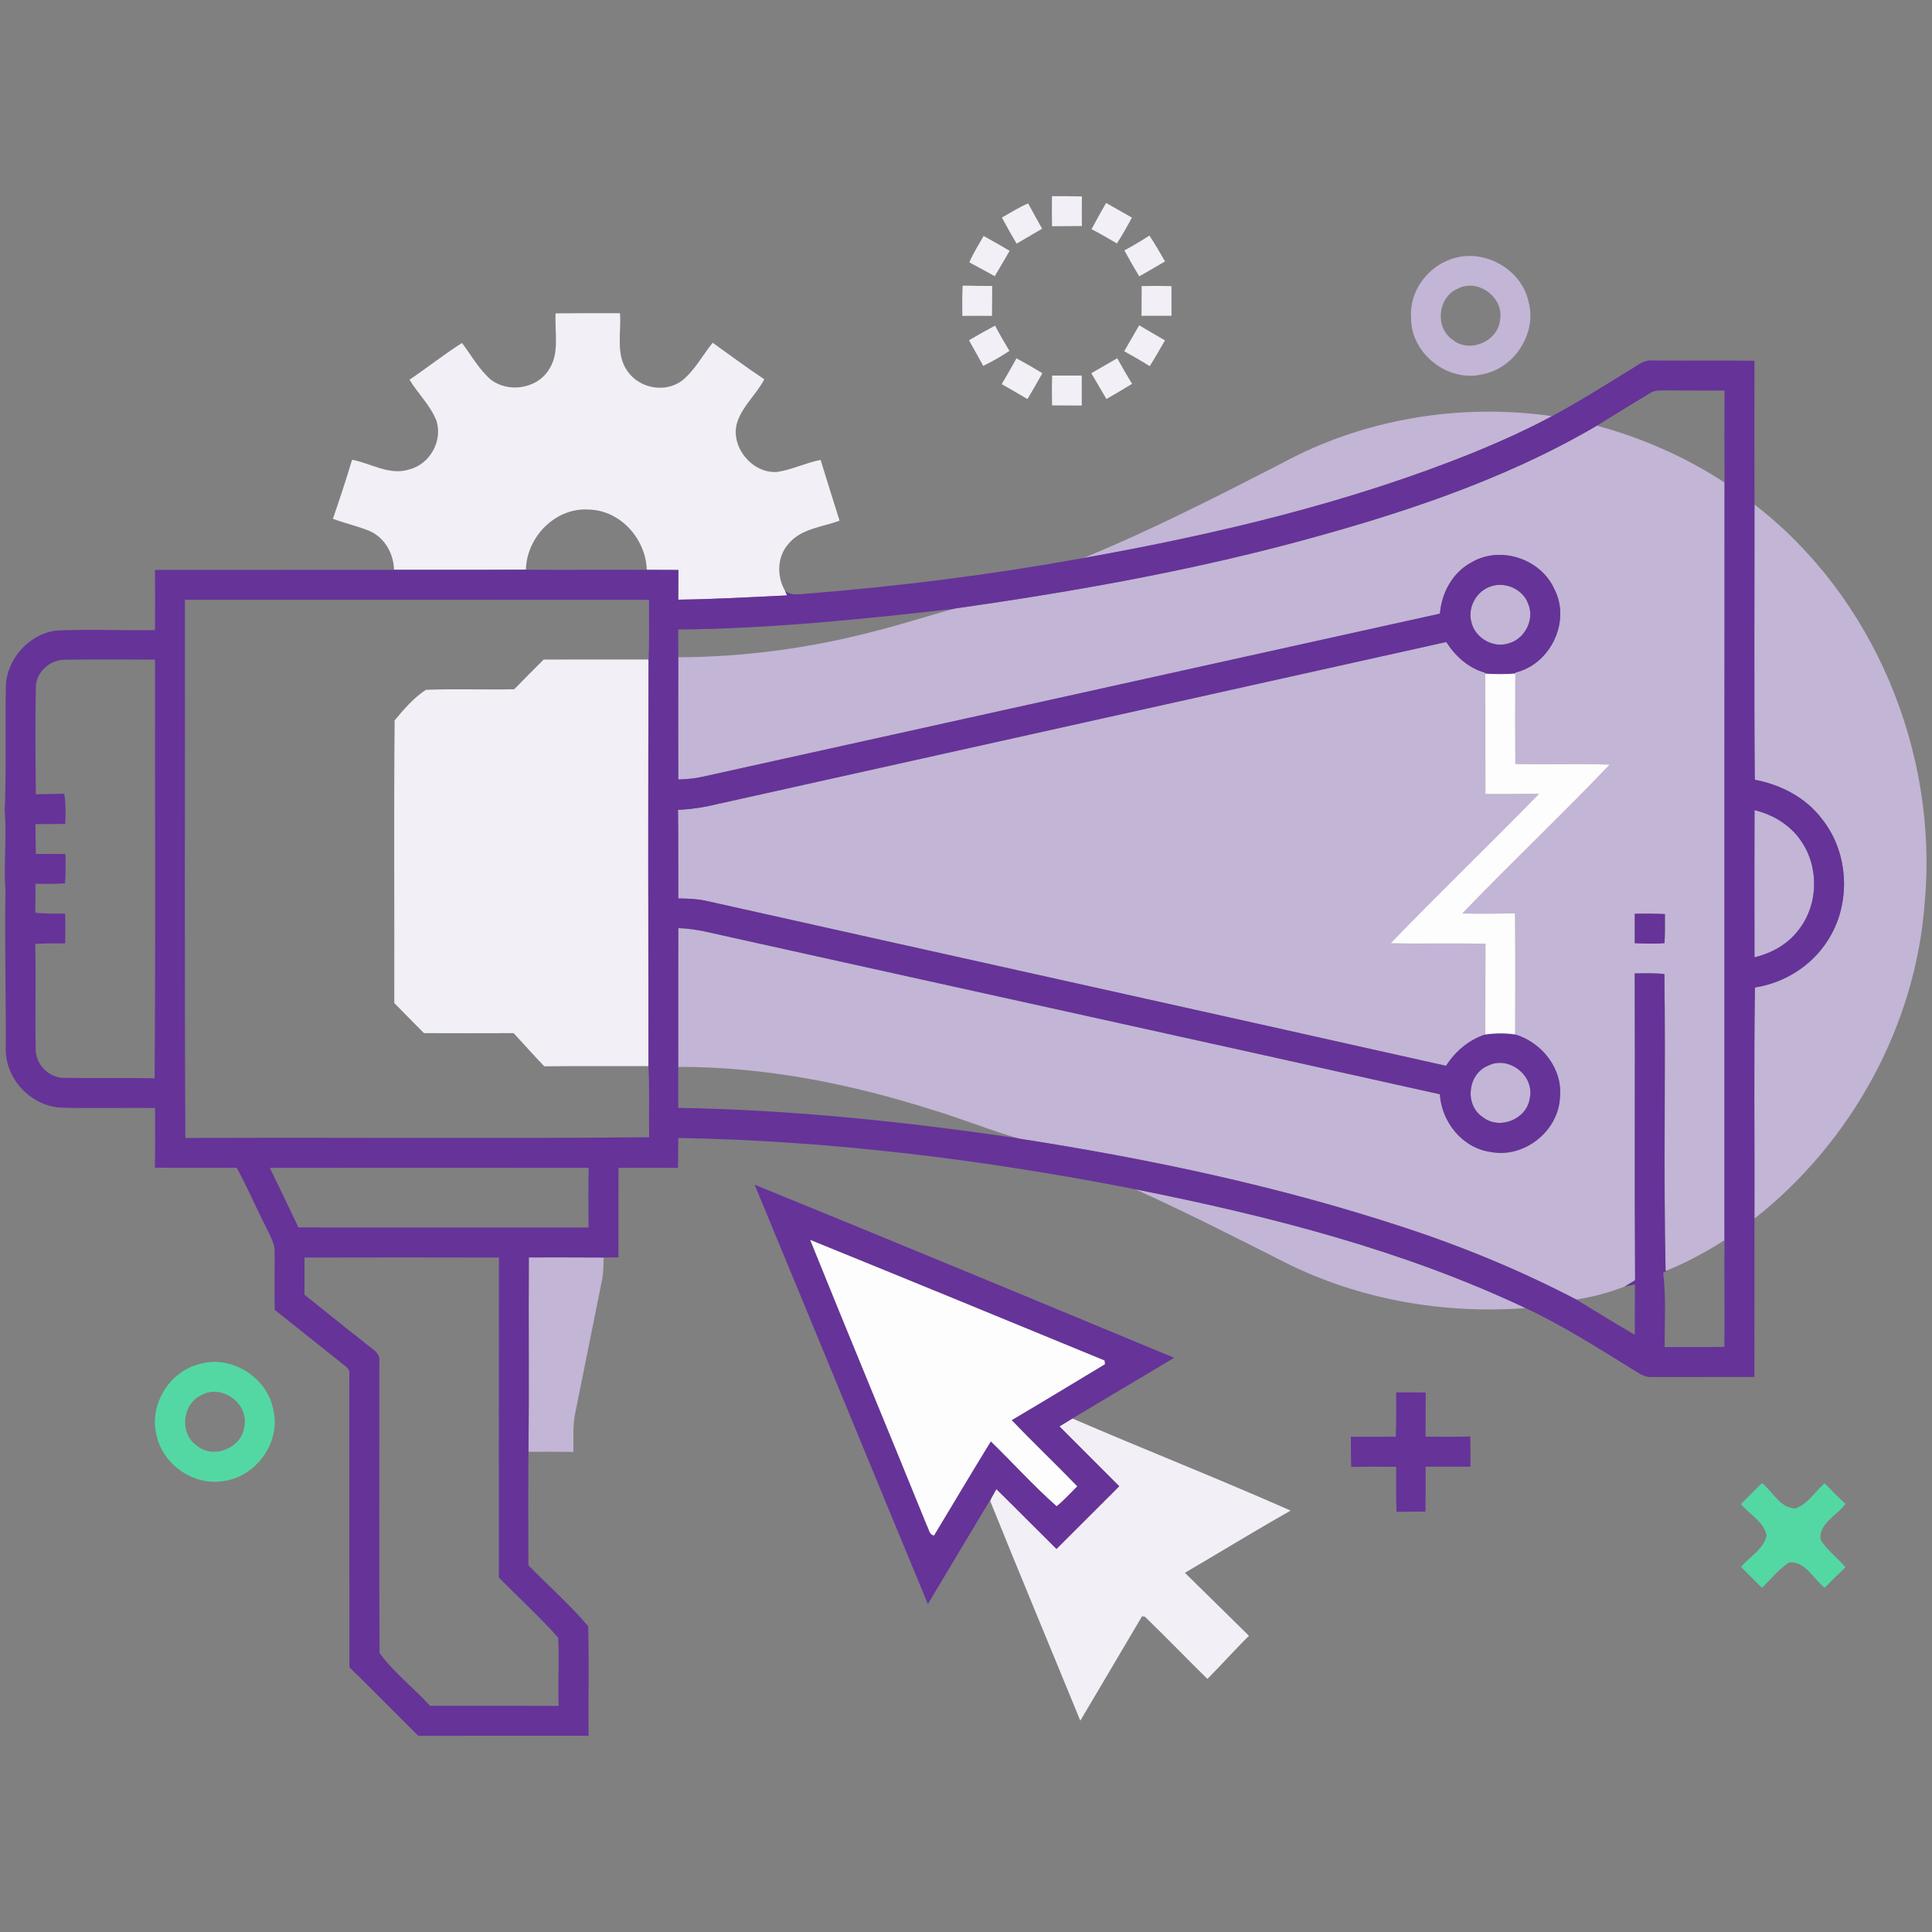 <?xml version="1.0" encoding="UTF-8" ?>
<!DOCTYPE svg PUBLIC "-//W3C//DTD SVG 1.1//EN" "http://www.w3.org/Graphics/SVG/1.1/DTD/svg11.dtd">
<svg width="512pt" height="512pt" viewBox="0 0 512 512" version="1.1" xmlns="http://www.w3.org/2000/svg">
<rect x="0" y="0" width="512" height="512" fill="#808080" stroke="none"/>
<g id="#F2EFF6ff">
<path fill="#F2EFF6" opacity="1.00" d=" M 278.80 59.95 C 278.75 57.30 278.75 54.64 278.78 51.99 C 281.43 51.99 284.07 51.99 286.72 52.05 C 286.68 54.66 286.68 57.28 286.71 59.90 C 284.07 59.92 281.43 59.93 278.80 59.95 Z" />
<path fill="#F2EFF6" opacity="1.00" d=" M 265.51 57.65 C 267.80 56.35 270.05 54.95 272.46 53.89 C 273.67 56.15 274.93 58.38 276.17 60.61 C 273.92 61.94 271.66 63.25 269.41 64.57 C 268.06 62.29 266.75 59.99 265.51 57.65 Z" />
<path fill="#F2EFF6" opacity="1.00" d=" M 293.13 53.79 C 295.43 55.05 297.67 56.41 299.97 57.67 C 298.72 60.00 297.42 62.30 295.99 64.52 C 293.78 63.20 291.55 61.92 289.27 60.74 C 290.51 58.40 291.80 56.09 293.13 53.79 Z" />
<path fill="#F2EFF6" opacity="1.00" d=" M 256.88 69.53 C 257.95 67.09 259.34 64.83 260.67 62.54 C 262.99 63.80 265.29 65.12 267.56 66.47 C 266.25 68.72 264.96 70.97 263.62 73.19 C 261.37 71.97 259.15 70.72 256.88 69.53 Z" />
<path fill="#F2EFF6" opacity="1.00" d=" M 297.97 66.36 C 300.24 65.14 302.45 63.83 304.61 62.43 C 306.09 64.66 307.43 66.96 308.74 69.28 C 306.47 70.61 304.21 71.95 301.91 73.23 C 300.54 70.97 299.22 68.68 297.97 66.36 Z" />
<path fill="#F2EFF6" opacity="1.00" d=" M 255.11 75.69 C 257.72 75.75 260.33 75.77 262.94 75.79 C 262.93 78.43 262.92 81.08 262.89 83.72 C 260.27 83.68 257.65 83.68 255.03 83.72 C 254.98 81.04 254.99 78.36 255.11 75.69 Z" />
<path fill="#F2EFF6" opacity="1.00" d=" M 302.55 75.81 C 305.18 75.75 307.81 75.75 310.45 75.83 C 310.46 78.44 310.45 81.06 310.46 83.68 C 307.82 83.68 305.17 83.69 302.52 83.69 C 302.52 81.06 302.52 78.44 302.55 75.81 Z" />
<path fill="#F2EFF6" opacity="1.00" d=" M 147.25 83.04 C 152.93 82.98 158.62 83.00 164.30 83.00 C 164.70 88.16 163.04 94.05 166.40 98.52 C 169.60 103.00 176.40 104.18 180.82 100.82 C 184.15 98.08 186.19 94.16 188.86 90.83 C 193.41 94.08 197.90 97.42 202.55 100.52 C 200.53 104.38 197.05 107.34 195.52 111.46 C 193.10 117.97 199.20 125.65 206.03 125.06 C 209.96 124.45 213.57 122.64 217.47 121.88 C 219.11 127.25 220.80 132.61 222.49 137.97 C 217.95 139.69 212.46 140.04 209.11 143.95 C 205.94 147.33 205.76 152.67 208.05 156.57 C 208.18 156.87 208.45 157.48 208.59 157.79 C 198.97 158.25 189.36 158.80 179.74 158.92 C 179.74 156.30 179.75 153.67 179.78 151.05 C 176.98 151.02 174.19 151.01 171.40 151.01 C 171.15 142.83 164.43 135.23 156.06 135.04 C 147.22 134.42 139.56 142.30 139.37 150.97 C 127.72 151.04 116.07 150.97 104.42 151.01 C 104.32 146.73 101.99 142.55 98.02 140.75 C 94.84 139.42 91.44 138.71 88.22 137.48 C 90.01 132.31 91.73 127.10 93.30 121.85 C 98.35 122.77 103.25 126.12 108.51 124.39 C 113.94 123.03 117.40 116.75 115.64 111.44 C 114.03 107.38 110.75 104.32 108.53 100.62 C 113.22 97.46 117.65 93.92 122.44 90.90 C 124.95 94.20 126.97 97.99 130.17 100.69 C 134.74 104.10 142.10 103.06 145.28 98.23 C 148.44 93.80 146.93 88.08 147.25 83.04 Z" />
<path fill="#F2EFF6" opacity="1.00" d=" M 256.79 90.17 C 259.06 88.82 261.38 87.53 263.71 86.30 C 264.90 88.57 266.18 90.80 267.51 92.99 C 265.29 94.47 262.96 95.79 260.56 96.96 C 259.33 94.68 258.04 92.43 256.79 90.17 Z" />
<path fill="#F2EFF6" opacity="1.00" d=" M 297.93 93.09 C 299.25 90.80 300.58 88.51 301.89 86.21 C 304.17 87.55 306.44 88.90 308.73 90.21 C 307.41 92.50 306.09 94.80 304.69 97.04 C 302.47 95.65 300.22 94.34 297.93 93.09 Z" />
<path fill="#F2EFF6" opacity="1.00" d=" M 269.38 94.96 C 271.70 96.22 273.99 97.53 276.25 98.90 C 274.97 101.21 273.63 103.48 272.29 105.75 C 270.02 104.42 267.75 103.09 265.47 101.80 C 266.79 99.53 268.12 97.27 269.38 94.96 Z" />
<path fill="#F2EFF6" opacity="1.00" d=" M 289.21 98.91 C 291.51 97.60 293.79 96.27 296.08 94.94 C 297.34 97.23 298.65 99.49 300.01 101.72 C 297.77 103.11 295.49 104.42 293.21 105.74 C 291.89 103.46 290.54 101.19 289.21 98.91 Z" />
<path fill="#F2EFF6" opacity="1.00" d=" M 278.83 99.54 C 281.44 99.52 284.06 99.53 286.68 99.53 C 286.69 102.17 286.68 104.82 286.68 107.47 C 284.05 107.46 281.43 107.46 278.81 107.43 C 278.75 104.80 278.74 102.17 278.83 99.54 Z" />
<path fill="#F2EFF6" opacity="1.00" d=" M 136.28 182.66 C 138.84 180.00 141.47 177.41 144.07 174.79 C 153.34 174.75 162.60 174.79 171.87 174.77 C 171.75 210.69 171.79 246.61 171.85 282.53 C 162.65 282.56 153.44 282.47 144.24 282.58 C 141.47 279.71 138.83 276.72 136.12 273.79 C 128.20 273.84 120.27 273.80 112.35 273.79 C 109.73 271.13 107.09 268.49 104.49 265.82 C 104.55 240.85 104.35 215.87 104.58 190.91 C 107.02 187.96 109.68 184.88 112.87 182.81 C 120.67 182.51 128.48 182.83 136.28 182.66 Z" />
<path fill="#F2EFF6" opacity="1.00" d=" M 280.76 378.01 C 281.90 377.31 283.05 376.62 284.20 375.92 C 303.41 384.19 322.89 391.87 342.02 400.32 C 332.60 405.67 323.36 411.33 314.01 416.81 C 319.70 422.35 325.32 427.96 330.99 433.51 C 327.21 437.22 323.71 441.20 319.97 444.93 C 314.42 439.46 309.01 433.86 303.42 428.45 C 303.23 428.42 302.84 428.36 302.65 428.33 C 297.22 437.57 291.74 446.77 286.29 456.00 C 278.36 436.62 270.28 417.29 262.45 397.87 L 262.75 396.95 C 263.08 396.37 263.73 395.21 264.05 394.63 C 269.39 399.88 274.65 405.22 279.98 410.48 C 285.54 404.96 291.06 399.40 296.61 393.87 C 291.32 388.59 286.05 383.29 280.76 378.01 Z" />
</g>
<g id="#C3B5D5ff">
<path fill="#C3B5D5" opacity="1.00" d=" M 384.59 68.66 C 393.07 65.65 403.22 71.18 405.09 80.01 C 407.35 88.35 401.34 97.58 392.92 99.18 C 383.70 101.50 373.69 93.56 373.96 84.05 C 373.47 77.26 378.24 70.80 384.59 68.66 M 386.33 76.50 C 381.03 78.72 380.17 86.77 384.94 90.02 C 389.38 93.69 396.82 90.59 397.51 84.93 C 398.74 78.96 391.74 73.64 386.33 76.50 Z" />
<path fill="#C3B5D5" opacity="1.00" d=" M 339.67 122.78 C 361.38 110.98 386.89 106.80 411.30 110.28 C 404.62 113.87 397.70 116.97 390.70 119.85 C 357.44 133.30 322.34 141.57 287.11 147.89 C 305.08 140.51 322.40 131.65 339.67 122.78 Z" />
<path fill="#C3B5D5" opacity="1.00" d=" M 342.01 144.06 C 370.04 136.58 398.05 127.56 423.19 112.81 C 435.16 116.04 446.64 121.08 457.02 127.87 C 456.97 194.81 457.00 261.75 457.00 328.68 C 452.30 331.65 447.41 334.34 442.27 336.47 L 441.40 336.86 C 440.81 310.63 441.45 284.37 441.08 258.14 C 438.47 257.84 435.84 257.93 433.22 257.97 C 433.33 285.08 433.14 312.18 433.32 339.28 C 432.40 339.82 431.49 340.37 430.59 340.92 L 430.05 341.14 C 426.08 342.65 421.94 343.72 417.74 344.39 C 403.05 336.74 387.70 330.38 371.96 325.24 C 338.77 314.31 304.46 307.09 269.97 301.73 L 269.72 301.65 C 262.05 299.43 254.66 296.37 247.01 294.10 C 225.27 287.18 202.63 282.68 179.74 282.74 C 179.74 270.48 179.72 258.22 179.75 245.96 C 184.78 246.08 189.61 247.55 194.51 248.57 C 256.86 262.41 319.25 276.07 381.58 289.99 C 382.03 297.37 387.60 304.30 395.10 305.29 C 403.89 306.98 412.93 299.83 413.40 290.92 C 414.21 283.29 408.68 276.28 401.54 274.14 C 401.55 263.45 401.62 252.76 401.50 242.06 C 396.84 242.12 392.19 242.17 387.54 242.08 C 400.34 228.72 413.83 216.02 426.60 202.62 C 418.27 202.34 409.92 202.68 401.59 202.45 C 401.53 194.47 401.54 186.49 401.58 178.50 L 401.59 178.23 C 410.88 176.07 416.36 164.67 411.93 156.14 C 408.35 148.09 397.63 144.52 390.01 149.01 C 384.98 151.64 382.04 157.07 381.60 162.62 C 316.44 177.03 251.29 191.44 186.13 205.86 C 184.03 206.34 181.89 206.49 179.75 206.58 C 179.74 195.78 179.72 184.98 179.75 174.18 C 197.37 174.13 214.92 171.72 231.95 167.24 C 238.94 165.50 245.78 163.23 252.74 161.36 L 252.96 161.28 C 282.90 157.02 312.75 151.80 342.01 144.06 M 433.23 242.15 C 433.24 244.75 433.24 247.35 433.23 249.96 C 435.84 250.04 438.48 250.19 441.10 249.93 C 441.30 247.37 441.18 244.80 441.22 242.24 C 438.56 242.12 435.89 242.10 433.23 242.15 Z" />
<path fill="#C3B5D5" opacity="1.00" d=" M 464.96 133.71 C 496.61 158.10 513.63 199.30 510.09 238.92 C 507.78 271.66 490.67 302.72 464.95 322.95 C 465.02 302.53 464.76 282.11 465.08 261.69 C 472.86 260.50 480.06 256.00 484.31 249.33 C 490.63 239.69 490.08 226.07 482.85 217.05 C 478.58 211.36 471.94 207.94 465.04 206.64 C 464.82 182.33 464.98 158.02 464.96 133.71 Z" />
<path fill="#C3B5D5" opacity="1.00" d=" M 394.45 155.64 C 398.42 153.85 403.51 155.91 404.99 160.02 C 406.78 164.20 404.06 169.40 399.71 170.53 C 395.65 171.81 390.97 169.08 389.96 164.98 C 388.89 161.31 390.95 157.13 394.45 155.64 Z" />
<path fill="#C3B5D5" opacity="1.00" d=" M 189.96 213.12 C 254.39 198.77 318.84 184.49 383.27 170.14 C 385.70 173.93 389.18 177.06 393.59 178.29 L 393.59 178.52 C 393.70 189.15 393.61 199.79 393.65 210.42 C 398.39 210.44 403.13 210.43 407.86 210.37 C 394.85 223.68 381.45 236.61 368.51 249.98 C 376.89 250.16 385.28 249.90 393.67 250.12 C 393.63 258.13 393.65 266.14 393.62 274.15 C 389.24 275.57 385.69 278.61 383.21 282.45 C 317.87 267.79 252.47 253.35 187.12 238.73 C 184.70 238.19 182.21 238.14 179.75 238.09 C 179.71 230.27 179.80 222.44 179.68 214.62 C 183.15 214.46 186.59 213.96 189.96 213.12 Z" />
<path fill="#C3B5D5" opacity="1.00" d=" M 464.97 214.69 C 469.84 215.87 474.40 218.60 477.25 222.79 C 482.16 229.76 481.91 239.92 476.54 246.57 C 473.71 250.28 469.45 252.62 464.96 253.70 C 464.93 240.69 464.93 227.69 464.97 214.69 Z" />
<path fill="#C3B5D5" opacity="1.00" d=" M 394.36 282.41 C 399.80 279.65 406.66 285.01 405.43 290.94 C 404.73 296.58 397.37 299.61 392.93 296.03 C 388.04 292.81 388.95 284.58 394.36 282.41 Z" />
<path fill="#C3B5D5" opacity="1.00" d=" M 300.83 315.16 C 336.19 322.22 371.55 331.19 404.27 346.65 C 382.42 348.30 360.06 344.38 340.44 334.51 C 327.33 327.86 314.23 321.21 300.83 315.16 Z" />
<path fill="#C3B5D5" opacity="1.00" d=" M 140.15 333.23 C 146.76 333.21 153.37 333.24 159.99 333.26 C 159.93 335.19 159.95 337.15 159.57 339.07 C 157.19 350.72 154.91 362.40 152.53 374.06 C 151.71 377.58 152.03 381.20 151.95 384.78 C 147.98 384.70 144.02 384.74 140.06 384.74 C 140.24 367.57 140.04 350.40 140.15 333.23 Z" />
</g>
<g id="#663399ff">
<path fill="#663399" opacity="1.00" d=" M 432.03 97.97 C 433.88 96.91 435.65 95.27 437.94 95.53 C 446.94 95.62 455.95 95.46 464.95 95.60 C 464.93 108.30 464.93 121.00 464.96 133.71 C 464.98 158.02 464.82 182.33 465.04 206.64 C 471.94 207.94 478.58 211.36 482.85 217.05 C 490.08 226.07 490.63 239.69 484.31 249.33 C 480.06 256.00 472.86 260.50 465.08 261.69 C 464.76 282.11 465.02 302.53 464.95 322.95 C 464.94 336.94 464.94 350.93 464.94 364.91 C 455.95 364.92 446.95 364.94 437.95 364.93 C 436.32 365.10 434.91 364.30 433.59 363.48 C 423.99 357.58 414.50 351.43 404.27 346.65 C 371.55 331.19 336.19 322.22 300.83 315.16 C 260.95 307.35 220.42 302.29 179.75 301.57 C 179.74 304.22 179.72 306.86 179.68 309.51 C 174.42 309.44 169.16 309.45 163.90 309.51 C 163.88 317.41 163.90 325.31 163.89 333.21 C 162.59 333.23 161.29 333.25 159.99 333.26 C 153.37 333.24 146.76 333.21 140.15 333.23 C 140.04 350.40 140.24 367.57 140.06 384.74 C 139.96 394.77 139.98 404.80 140.04 414.84 C 145.31 420.21 151.02 425.25 155.88 430.96 C 156.12 440.62 155.89 450.31 155.98 459.98 C 140.93 459.99 125.88 459.97 110.84 459.99 C 104.73 453.97 98.75 447.83 92.60 441.84 C 92.55 415.91 92.62 389.98 92.57 364.05 C 92.77 362.66 91.40 362.03 90.54 361.25 C 84.61 356.55 78.71 351.83 72.80 347.11 C 72.68 342.05 72.81 336.99 72.78 331.93 C 72.88 329.54 71.56 327.47 70.59 325.39 C 67.87 320.13 65.59 314.64 62.71 309.46 C 55.49 309.47 48.27 309.50 41.06 309.45 C 41.13 304.19 41.09 298.92 41.09 293.66 C 32.71 293.51 24.33 293.80 15.95 293.53 C 8.12 293.00 1.48 285.95 1.52 278.08 C 1.61 264.05 1.20 250.02 1.44 235.99 C 0.92 228.97 1.84 221.94 1.24 214.92 C 1.71 203.93 1.33 192.93 1.55 181.94 C 1.74 174.66 7.67 168.02 14.90 167.11 C 23.62 166.69 32.35 167.12 41.08 166.99 C 41.10 161.67 41.11 156.35 41.07 151.03 C 62.19 150.99 83.30 151.03 104.42 151.01 C 116.07 150.97 127.72 151.04 139.37 150.97 C 150.04 151.07 160.72 150.93 171.40 151.01 C 174.19 151.01 176.98 151.02 179.78 151.05 C 179.75 153.67 179.74 156.30 179.74 158.92 C 189.36 158.80 198.97 158.25 208.59 157.79 C 208.45 157.48 208.18 156.87 208.05 156.57 C 209.73 157.96 211.90 157.44 213.89 157.32 C 238.43 155.37 262.89 152.27 287.11 147.89 C 322.34 141.57 357.44 133.30 390.70 119.85 C 397.70 116.97 404.62 113.87 411.30 110.28 C 418.39 106.50 425.18 102.18 432.03 97.97 M 437.29 104.18 C 432.56 107.01 427.88 109.92 423.19 112.81 C 398.05 127.56 370.04 136.58 342.01 144.06 C 312.75 151.80 282.90 157.02 252.96 161.28 L 252.74 161.36 C 228.49 164.09 204.17 166.61 179.74 166.84 C 179.74 169.29 179.75 171.73 179.75 174.18 C 179.72 184.98 179.74 195.78 179.75 206.58 C 181.89 206.49 184.03 206.34 186.13 205.86 C 251.29 191.44 316.44 177.03 381.60 162.62 C 382.04 157.07 384.98 151.64 390.01 149.01 C 397.63 144.52 408.35 148.09 411.93 156.14 C 416.36 164.67 410.88 176.07 401.59 178.23 L 401.58 178.50 C 398.92 178.71 396.25 178.70 393.59 178.52 L 393.59 178.29 C 389.18 177.06 385.70 173.93 383.27 170.14 C 318.84 184.49 254.39 198.77 189.96 213.12 C 186.59 213.96 183.15 214.46 179.68 214.62 C 179.80 222.44 179.71 230.27 179.75 238.09 C 182.21 238.14 184.70 238.19 187.12 238.73 C 252.47 253.35 317.87 267.79 383.21 282.45 C 385.69 278.61 389.24 275.57 393.62 274.15 C 396.25 273.77 398.91 273.74 401.54 274.14 C 408.68 276.28 414.21 283.29 413.40 290.92 C 412.93 299.83 403.89 306.98 395.10 305.29 C 387.60 304.30 382.03 297.37 381.58 289.99 C 319.25 276.07 256.86 262.41 194.51 248.57 C 189.61 247.55 184.78 246.08 179.75 245.96 C 179.72 258.22 179.74 270.48 179.74 282.74 C 179.73 286.35 179.74 289.97 179.74 293.59 C 209.88 294.11 239.95 297.25 269.72 301.65 L 269.97 301.73 C 304.46 307.09 338.77 314.31 371.96 325.24 C 387.70 330.38 403.05 336.74 417.74 344.39 C 422.89 347.53 428.02 350.71 433.24 353.73 C 433.26 349.28 433.23 344.84 433.27 340.40 C 432.60 340.53 431.26 340.79 430.59 340.92 C 431.49 340.37 432.40 339.82 433.32 339.28 C 433.14 312.18 433.33 285.08 433.22 257.97 C 435.84 257.93 438.47 257.84 441.08 258.14 C 441.45 284.37 440.81 310.63 441.40 336.86 L 442.27 336.47 C 441.89 336.69 441.14 337.11 440.76 337.32 C 441.58 343.83 441.10 350.42 441.14 356.97 C 446.41 357.04 451.68 356.98 456.96 356.94 C 457.11 347.52 456.90 338.10 457.00 328.68 C 457.00 261.75 456.97 194.81 457.02 127.87 C 456.97 119.75 456.97 111.62 457.02 103.50 C 452.00 103.48 446.97 103.54 441.96 103.45 C 440.39 103.54 438.65 103.25 437.29 104.18 M 394.45 155.64 C 390.95 157.13 388.89 161.31 389.96 164.98 C 390.97 169.08 395.65 171.81 399.71 170.53 C 404.06 169.40 406.78 164.20 404.99 160.02 C 403.51 155.91 398.42 153.85 394.45 155.64 M 49.00 158.94 C 49.07 206.49 48.85 254.04 49.12 301.58 C 90.09 301.38 131.06 301.78 172.03 301.38 C 171.91 295.10 172.17 288.81 171.85 282.53 C 171.79 246.61 171.75 210.69 171.87 174.77 C 172.12 169.50 171.96 164.23 172.00 158.96 C 131.00 158.92 90.00 158.95 49.00 158.94 M 9.50 182.14 C 9.31 191.59 9.39 201.05 9.51 210.50 C 12.01 210.45 14.52 210.42 17.03 210.35 C 17.45 213.00 17.44 215.68 17.28 218.34 C 14.65 218.39 12.02 218.40 9.40 218.38 C 9.41 221.02 9.44 223.67 9.52 226.32 C 12.13 226.28 14.75 226.28 17.36 226.33 C 17.34 228.92 17.49 231.52 17.21 234.10 C 14.61 234.31 12.00 234.23 9.40 234.22 C 9.41 236.78 9.40 239.34 9.36 241.90 C 11.99 242.11 14.64 242.17 17.28 242.11 C 17.34 244.74 17.34 247.37 17.28 250.00 C 14.64 249.98 11.99 250.01 9.34 250.12 C 9.56 259.45 9.28 268.79 9.46 278.12 C 9.49 282.09 12.94 285.62 16.92 285.65 C 24.93 285.77 32.95 285.61 40.97 285.75 C 41.26 248.77 41.01 211.79 41.09 174.81 C 33.06 174.82 25.03 174.68 17.01 174.85 C 13.14 174.87 9.52 178.21 9.50 182.14 M 464.97 214.69 C 464.93 227.69 464.93 240.69 464.96 253.70 C 469.45 252.62 473.71 250.28 476.54 246.57 C 481.91 239.92 482.16 229.76 477.25 222.79 C 474.40 218.60 469.84 215.87 464.97 214.69 M 394.36 282.41 C 388.95 284.58 388.04 292.81 392.93 296.03 C 397.37 299.61 404.73 296.58 405.43 290.94 C 406.66 285.01 399.80 279.65 394.36 282.41 M 71.51 309.50 C 74.06 314.75 76.61 320.00 79.08 325.28 C 104.72 325.33 130.35 325.30 155.98 325.30 C 155.95 320.03 155.87 314.76 156.00 309.50 C 127.84 309.47 99.67 309.46 71.51 309.50 M 80.70 333.27 C 80.70 336.55 80.71 339.82 80.69 343.10 C 85.95 347.27 91.13 351.55 96.43 355.66 C 98.02 357.20 100.96 358.28 100.53 360.96 C 100.56 386.66 100.43 412.37 100.59 438.07 C 104.31 443.22 109.64 447.27 113.94 452.05 C 125.32 452.01 136.69 452.09 148.06 452.06 C 147.78 446.04 148.27 440.00 147.92 433.99 C 142.98 428.43 137.43 423.37 132.20 418.06 C 132.21 389.80 132.17 361.53 132.22 333.27 C 115.05 333.23 97.87 333.22 80.70 333.27 Z" />
<path fill="#663399" opacity="1.00" d=" M 433.23 242.15 C 435.89 242.10 438.56 242.12 441.22 242.24 C 441.18 244.80 441.30 247.37 441.10 249.93 C 438.48 250.19 435.84 250.04 433.23 249.96 C 433.24 247.35 433.24 244.75 433.23 242.15 Z" />
<path fill="#663399" opacity="1.00" d=" M 199.98 313.96 C 237.11 329.07 274.13 344.45 311.15 359.83 C 302.19 365.23 293.16 370.51 284.20 375.92 C 283.05 376.62 281.90 377.31 280.76 378.01 C 286.05 383.29 291.32 388.59 296.61 393.87 C 291.06 399.40 285.54 404.96 279.98 410.48 C 274.65 405.22 269.39 399.88 264.05 394.63 C 263.73 395.21 263.08 396.37 262.75 396.95 C 257.09 406.31 251.52 415.72 245.90 425.10 C 230.55 388.07 215.34 350.99 199.98 313.96 M 214.71 328.59 C 224.91 353.87 235.41 379.03 245.65 404.29 C 246.19 405.20 246.24 406.72 247.53 406.91 C 252.54 398.59 257.49 390.24 262.58 381.97 C 268.43 387.65 273.91 393.75 280.02 399.15 C 281.98 397.55 283.68 395.67 285.46 393.88 C 279.75 387.96 273.78 382.30 268.10 376.35 C 276.38 371.47 284.58 366.48 292.81 361.53 C 292.78 361.29 292.73 360.80 292.71 360.55 C 266.73 349.84 240.74 339.17 214.71 328.59 Z" />
<path fill="#663399" opacity="1.00" d=" M 370.00 369.00 C 372.60 368.99 375.21 369.00 377.83 369.04 C 377.80 372.94 377.81 376.83 377.79 380.73 C 381.74 380.79 385.70 380.80 389.66 380.68 C 389.70 383.35 389.70 386.01 389.69 388.68 C 385.72 388.70 381.76 388.70 377.80 388.70 C 377.82 392.66 377.82 396.63 377.76 400.59 C 375.20 400.58 372.64 400.61 370.09 400.66 C 369.96 396.68 369.99 392.70 370.00 388.72 C 366.02 388.68 362.05 388.69 358.07 388.74 C 358.00 386.08 357.99 383.42 357.99 380.77 C 361.96 380.76 365.93 380.77 369.90 380.75 C 370.04 376.83 370.01 372.91 370.00 369.00 Z" />
</g>
<g id="#fdfdfdff">
<path fill="#fdfdfd" opacity="1.00" d=" M 393.59 178.52 C 396.25 178.70 398.92 178.71 401.58 178.50 C 401.54 186.49 401.53 194.47 401.59 202.45 C 409.92 202.68 418.27 202.34 426.60 202.62 C 413.83 216.02 400.34 228.72 387.54 242.08 C 392.19 242.17 396.84 242.12 401.50 242.06 C 401.62 252.76 401.55 263.45 401.54 274.14 C 398.91 273.74 396.25 273.77 393.62 274.15 C 393.65 266.14 393.63 258.13 393.67 250.12 C 385.28 249.90 376.89 250.16 368.51 249.98 C 381.45 236.61 394.85 223.68 407.86 210.37 C 403.13 210.43 398.39 210.44 393.65 210.42 C 393.61 199.79 393.70 189.15 393.59 178.52 Z" />
<path fill="#fdfdfd" opacity="1.00" d=" M 214.71 328.59 C 240.74 339.17 266.73 349.84 292.71 360.55 C 292.73 360.80 292.78 361.29 292.81 361.53 C 284.58 366.48 276.38 371.47 268.10 376.35 C 273.78 382.30 279.75 387.96 285.46 393.88 C 283.68 395.67 281.98 397.55 280.02 399.15 C 273.91 393.75 268.43 387.65 262.58 381.97 C 257.49 390.24 252.54 398.59 247.53 406.91 C 246.24 406.72 246.19 405.20 245.65 404.29 C 235.41 379.03 224.91 353.87 214.71 328.59 Z" />
</g>
<g id="#54D8A3ff">
<path fill="#54D8A3" opacity="1.00" d=" M 52.57 361.58 C 61.03 358.86 70.78 364.86 72.41 373.53 C 74.57 382.22 67.77 391.59 58.94 392.53 C 50.97 393.73 42.88 387.85 41.40 379.97 C 39.63 372.15 44.85 363.64 52.57 361.58 M 53.42 369.70 C 48.32 371.99 47.48 379.72 52.02 383.00 C 56.40 386.85 64.06 383.85 64.75 378.09 C 66.05 372.05 58.84 366.66 53.42 369.70 Z" />
<path fill="#54D8A3" opacity="1.00" d=" M 475.89 399.73 C 479.12 398.54 481.01 395.29 483.53 393.08 C 485.32 394.95 487.16 396.78 489.06 398.54 C 486.87 401.63 481.88 403.70 482.49 408.04 C 484.17 410.87 486.97 412.81 489.07 415.34 C 487.19 417.11 485.36 418.93 483.54 420.77 C 480.55 418.45 478.45 413.61 474.12 414.06 C 471.36 415.87 469.31 418.53 466.93 420.78 C 465.08 418.94 463.25 417.10 461.40 415.27 C 463.62 412.53 467.35 410.61 468.17 406.99 C 467.51 403.26 463.62 401.37 461.38 398.62 C 463.21 396.75 465.07 394.89 466.93 393.04 C 469.84 395.24 471.80 399.84 475.89 399.73 Z" />
</g>
</svg>
